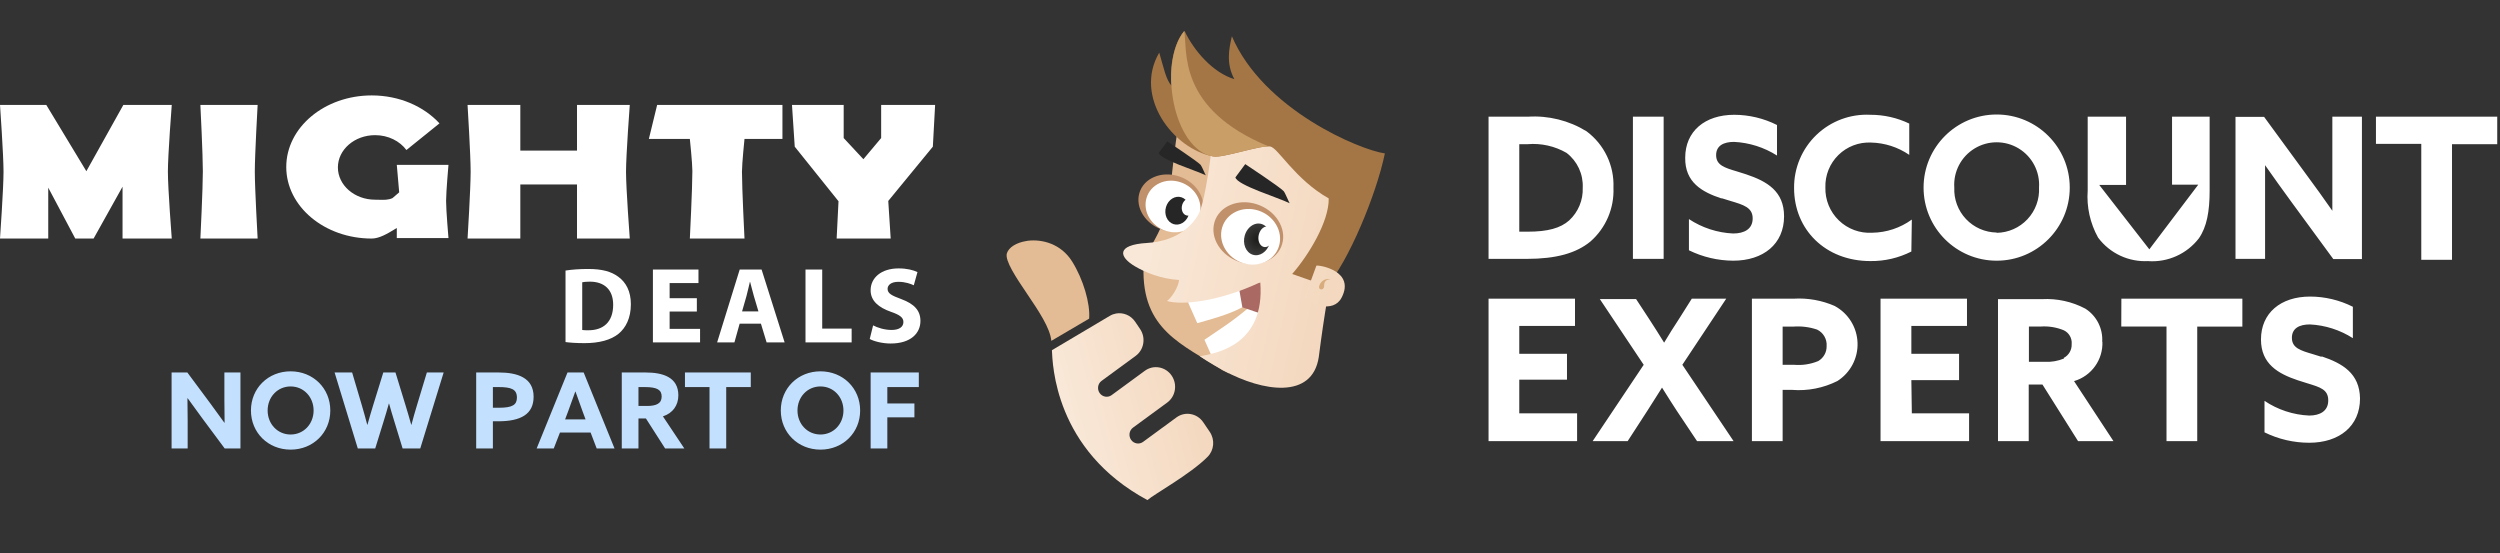 <svg width="262" height="58" viewBox="0 0 262 58" fill="none" xmlns="http://www.w3.org/2000/svg">
<rect x="0" y="0" width="262" height="58" fill="#333333" stroke="none"/>
<path fill-rule="evenodd" clip-rule="evenodd" d="M107.721 25.231C107.662 25.238 107.606 25.251 107.549 25.261C106.513 25.427 105.725 25.918 105.522 26.542C105.277 27.297 106.527 29.147 107.63 30.78C108.83 32.555 110.058 34.38 110.18 35.722L114.142 33.393C114.269 31.804 113.523 29.259 112.357 27.401C111.182 25.527 109.192 25.052 107.721 25.231Z" fill="#E3BB94"/>
<path fill-rule="evenodd" clip-rule="evenodd" d="M116.312 33.099L110.24 36.702C110.316 38.114 110.494 47.161 120.251 52.409C120.959 51.781 124.744 49.705 126.557 47.874C127.244 47.18 127.338 46.08 126.784 45.261L126.102 44.255C125.463 43.312 124.196 43.082 123.292 43.745L119.79 46.311C119.389 46.605 118.829 46.508 118.538 46.095C118.248 45.682 118.338 45.11 118.738 44.816L122.325 42.188C123.207 41.541 123.415 40.287 122.792 39.367C122.153 38.424 120.886 38.194 119.981 38.857L116.497 41.41C116.096 41.704 115.536 41.607 115.245 41.195C114.955 40.782 115.045 40.209 115.445 39.916L119.015 37.3C119.897 36.654 120.104 35.399 119.481 34.48L118.963 33.715C118.505 33.038 117.717 32.723 116.969 32.855C116.743 32.895 116.521 32.975 116.312 33.099Z" fill="url(#paint0_linear_6015_290579)"/>
<path fill-rule="evenodd" clip-rule="evenodd" d="M119.845 27.954C119.868 27.284 120.495 26.057 120.737 25.623C121.471 24.307 122.386 22.632 122.634 20.056C123.047 15.773 123.5 12.993 123.5 12.993C123.5 12.993 125.042 12.911 127.428 13.142C130.338 16.841 132.837 25.579 133.386 28.444C134.752 34.91 132.557 37.169 128.772 39.121L128.123 38.802C123.997 36.096 119.621 34.636 119.845 27.954Z" fill="#E3BB94"/>
<path fill-rule="evenodd" clip-rule="evenodd" d="M132.159 29.001C132.871 31.958 128.197 33.086 125.476 33.87L124.512 31.699C125.915 30.721 129.263 30.384 132.159 29.001Z" fill="white"/>
<path fill-rule="evenodd" clip-rule="evenodd" d="M131.24 31.92C134.703 34.043 131.254 36.589 127.189 37.78L126.226 35.609C127.629 34.63 129.11 33.772 131.24 31.92Z" fill="white"/>
<path fill-rule="evenodd" clip-rule="evenodd" d="M130.201 32.209L132.827 33.097L132.384 29.524L129.807 29.978L130.201 32.209Z" fill="#AA6963"/>
<path fill-rule="evenodd" clip-rule="evenodd" d="M121.87 24.096C123.691 24.687 125.543 23.91 126.008 22.358C126.47 20.807 125.369 19.071 123.547 18.479C121.726 17.887 119.874 18.664 119.411 20.215C118.947 21.767 120.048 23.503 121.87 24.096Z" fill="#C1916B"/>
<path fill-rule="evenodd" clip-rule="evenodd" d="M122.171 24.193C123.701 24.69 125.285 23.952 125.706 22.541C126.127 21.131 125.226 19.586 123.696 19.09C122.163 18.591 120.579 19.329 120.158 20.739C119.736 22.149 120.638 23.695 122.171 24.193Z" fill="white"/>
<path fill-rule="evenodd" clip-rule="evenodd" d="M124.249 20.937C124.092 21.056 123.962 21.241 123.894 21.469C123.75 21.954 123.939 22.446 124.317 22.569C124.395 22.594 124.475 22.602 124.553 22.594C124.285 23.292 123.604 23.688 122.978 23.485C122.314 23.269 121.967 22.465 122.198 21.69C122.43 20.915 123.154 20.461 123.818 20.676C123.982 20.73 124.128 20.82 124.249 20.937Z" fill="#262626"/>
<path fill-rule="evenodd" clip-rule="evenodd" d="M126.369 18.374C126.327 18.353 125.958 17.426 125.825 17.277C125.475 16.891 122.332 14.819 122.332 14.819L121.439 16.023C121.598 16.736 125.326 17.854 126.369 18.374Z" fill="#262626"/>
<path fill-rule="evenodd" clip-rule="evenodd" d="M125.72 22.197C125.152 23.478 123.483 25.269 120.207 25.463C116.967 25.655 117.233 26.913 118.969 27.925C120.03 28.544 121.645 29.229 123.57 29.343C123.477 30.095 122.882 31.076 122.305 31.546C123.786 32.012 127.72 31.634 132.078 29.579C132.595 36.162 127.493 37.025 125.734 37.335C125.734 37.335 126.806 38.072 128.31 38.876C132.299 41.011 137.533 41.91 138.209 37.411C139.359 28.378 140.73 22.929 142.385 18.838C140.93 18.251 136.723 15.372 134.523 14.675C131.766 13.803 129.193 13.37 127.2 13.157C127.001 16.229 126.27 20.957 125.72 22.197Z" fill="url(#paint1_linear_6015_290579)"/>
<path fill-rule="evenodd" clip-rule="evenodd" d="M135.419 28.713C137.11 26.785 139.295 23.229 139.249 20.796C135.667 18.756 133.952 15.487 133.114 15.351C132.129 15.192 128.168 16.578 127.174 16.398C122.932 15.63 118.78 10.12 121.488 5.518C121.979 7.167 122.184 8.33 122.785 8.999C122.548 7.658 122.865 4.545 124.146 3.251C125.099 5.283 127.107 7.625 129.361 8.295C128.477 6.671 128.797 5.101 129.102 3.801C132.392 11.482 142.496 15.711 145.135 16.078C144.223 20.469 141.274 27.496 139.041 29.986L135.419 28.713Z" fill="#A47646"/>
<path fill-rule="evenodd" clip-rule="evenodd" d="M133.012 15.369C132.036 15.208 128.113 16.588 127.128 16.406C122.923 15.63 121.372 6.693 124.103 3.241C124.481 5.298 123.307 11.385 133.012 15.369Z" fill="#CA9E67"/>
<path fill-rule="evenodd" clip-rule="evenodd" d="M136.752 31.133C137.2 31.86 139.717 32.884 140.597 31.199C142.047 28.424 138.355 27.768 137.959 27.838L136.752 31.133Z" fill="url(#paint2_linear_6015_290579)"/>
<path fill-rule="evenodd" clip-rule="evenodd" d="M139.453 29.324C139.064 29.116 138.484 29.346 138.276 29.897C138.068 30.446 138.775 30.482 138.769 29.975C138.759 29.137 139.453 29.324 139.453 29.324Z" fill="#D8AC7C"/>
<path fill-rule="evenodd" clip-rule="evenodd" d="M129.922 27.459C131.88 28.098 133.869 27.262 134.367 25.589C134.863 23.919 133.679 22.047 131.722 21.408C129.764 20.77 127.775 21.605 127.278 23.277C126.781 24.949 127.964 26.82 129.922 27.459Z" fill="#C1916B"/>
<path fill-rule="evenodd" clip-rule="evenodd" d="M130.246 27.564C131.889 28.101 133.591 27.306 134.043 25.786C134.495 24.268 133.525 22.602 131.881 22.066C130.234 21.528 128.532 22.323 128.081 23.841C127.629 25.361 128.599 27.027 130.246 27.564Z" fill="white"/>
<path fill-rule="evenodd" clip-rule="evenodd" d="M131.283 26.693C132.003 26.928 132.798 26.398 133.061 25.513C133.324 24.626 132.955 23.717 132.235 23.481C132.044 23.418 131.847 23.41 131.657 23.447C131.13 23.551 130.649 24.009 130.456 24.659C130.194 25.546 130.561 26.457 131.283 26.693Z" fill="url(#paint3_radial_6015_290579)"/>
<path fill-rule="evenodd" clip-rule="evenodd" d="M132.387 25.862C132.796 26.007 133.256 25.656 133.415 25.078C133.573 24.499 133.37 23.913 132.96 23.768C132.551 23.623 132.091 23.973 131.932 24.552C131.774 25.13 131.977 25.717 132.387 25.862Z" fill="white"/>
<path fill-rule="evenodd" clip-rule="evenodd" d="M135.159 21.301C135.111 21.277 134.686 20.207 134.531 20.036C134.127 19.589 130.501 17.199 130.501 17.199L129.47 18.589C129.653 19.411 133.956 20.701 135.159 21.301Z" fill="#262626"/>
<path fill-rule="evenodd" clip-rule="evenodd" d="M30.457 47.121C28.092 47.121 26.299 45.339 26.299 43.018C26.299 40.697 28.092 38.915 30.457 38.915C32.822 38.915 34.615 40.697 34.615 43.018C34.615 45.339 32.822 47.121 30.457 47.121ZM21.162 43.788L23.549 47H25.199V39.036H23.516V41.995C23.516 42.765 23.527 43.535 23.538 44.294L23.516 44.305C23.021 43.612 22.537 42.941 22.02 42.248L19.633 39.036H17.983V47H19.666V44.041C19.666 43.271 19.655 42.501 19.644 41.742L19.666 41.731C20.161 42.424 20.645 43.095 21.162 43.788ZM32.866 43.018C32.866 44.426 31.832 45.537 30.457 45.537C29.082 45.537 28.048 44.426 28.048 43.018C28.048 41.61 29.082 40.499 30.457 40.499C31.832 40.499 32.866 41.61 32.866 43.018ZM36.903 39.036H35.066L37.497 47H39.323L40.181 44.228C40.39 43.557 40.577 42.93 40.753 42.292H40.775C40.951 42.93 41.127 43.524 41.336 44.195L42.194 47H44.042L46.495 39.036H44.735L43.712 42.424C43.503 43.106 43.294 43.843 43.118 44.514H43.096C42.909 43.832 42.7 43.128 42.491 42.446L41.446 39.036H40.17L39.114 42.446C38.905 43.117 38.696 43.832 38.509 44.514H38.487C38.311 43.843 38.113 43.128 37.915 42.457L36.903 39.036ZM49.905 39.036H52.27C54.217 39.036 55.922 39.575 55.922 41.577C55.922 43.414 54.58 44.151 52.204 44.151H51.654V47H49.905V39.036ZM52.292 42.732H51.654V40.565H52.248C53.568 40.565 54.173 40.785 54.173 41.665C54.173 42.413 53.733 42.732 52.292 42.732ZM59.475 39.036H61.169L64.403 47H62.533L61.895 45.328H58.683L58.034 47H56.241L59.475 39.036ZM59.222 43.953L59.541 43.106C59.794 42.435 60.08 41.643 60.289 41.038H60.311C60.52 41.643 60.806 42.435 61.037 43.062L61.367 43.953H59.222ZM65.162 39.036H67.659C69.474 39.036 71.091 39.531 71.091 41.434C71.091 42.457 70.53 43.293 69.474 43.634L71.718 47H69.705L67.692 43.854H66.911V47H65.162V39.036ZM67.791 42.545H66.911V40.565H67.582C68.88 40.565 69.342 40.862 69.342 41.555C69.342 42.292 68.781 42.545 67.791 42.545ZM74.358 47V40.565H71.784V39.036H78.681V40.565H76.107V47H74.358ZM88.394 43.018C88.394 44.426 87.36 45.537 85.985 45.537C84.61 45.537 83.576 44.426 83.576 43.018C83.576 41.61 84.61 40.499 85.985 40.499C87.36 40.499 88.394 41.61 88.394 43.018ZM85.985 47.121C83.62 47.121 81.827 45.339 81.827 43.018C81.827 40.697 83.62 38.915 85.985 38.915C88.35 38.915 90.143 40.697 90.143 43.018C90.143 45.339 88.35 47.121 85.985 47.121ZM96.292 39.036H91.243V47H92.992V43.733H95.83V42.281H92.992V40.565H96.292V39.036Z" fill="#C3E1FF"/>
<path fill-rule="evenodd" clip-rule="evenodd" d="M93.019 30.273C93.019 30.758 93.449 30.972 94.455 31.346C95.827 31.851 96.462 32.553 96.462 33.632C96.462 34.906 95.471 36 93.338 36C92.458 36 91.58 35.765 91.148 35.526L91.502 34.099C91.966 34.345 92.695 34.579 93.445 34.579C94.25 34.579 94.677 34.25 94.677 33.748C94.677 33.279 94.307 33.003 93.379 32.681C92.085 32.229 91.241 31.535 91.241 30.42C91.241 29.119 92.35 28.129 94.173 28.129C95.057 28.129 95.695 28.302 96.152 28.514L95.765 29.898C95.458 29.753 94.9 29.535 94.147 29.535C93.383 29.535 93.019 29.883 93.019 30.273ZM61.629 34.612C61.415 34.612 61.17 34.61 61.017 34.582V29.583C61.173 29.549 61.43 29.517 61.814 29.517C63.321 29.517 64.263 30.351 64.26 31.937C64.26 33.762 63.216 34.625 61.629 34.612ZM64.804 29.008C64.062 28.456 63.101 28.188 61.631 28.188C60.752 28.188 59.912 28.25 59.267 28.353V35.848C59.698 35.907 60.347 35.961 61.258 35.961C62.769 35.961 64.018 35.641 64.833 34.972C65.578 34.354 66.115 33.343 66.115 31.88C66.115 30.53 65.609 29.6 64.804 29.008ZM70.177 32.652H73.03V31.252H70.177V29.662H73.2V28.248H68.425V35.881H73.367V34.468H70.177V32.652ZM78.233 31.015L77.769 32.635H79.484L79.002 31.013C78.913 30.713 78.822 30.359 78.737 30.024C78.694 29.856 78.652 29.693 78.612 29.544H78.588C78.54 29.731 78.492 29.941 78.444 30.154L78.444 30.154C78.375 30.452 78.305 30.757 78.233 31.015ZM75.156 35.881L77.521 28.248H79.815L82.228 35.881H80.34L79.745 33.921H77.515L76.968 35.881H75.156ZM86.168 28.248H84.416V35.881H89.252V34.434H86.168V28.248Z" fill="white"/>
<path fill-rule="evenodd" clip-rule="evenodd" d="M41.835 20.157L41.584 17.275H47C47 17.275 46.75 20.114 46.75 21.063C46.749 22.036 47 24.95 47 24.95H41.584V23.894C41.497 23.945 41.404 24.001 41.307 24.06C40.64 24.464 39.755 25 38.957 25C34.01 25 30 21.642 30 17.5C30 13.358 34.01 10 38.957 10C41.849 10 44.419 11.149 46.057 12.929L42.592 15.722C41.898 14.785 40.69 14.164 39.311 14.164C37.157 14.164 35.411 15.678 35.411 17.546C35.411 19.414 37.157 20.928 39.311 20.928C39.451 20.928 39.588 20.932 39.722 20.936H39.722H39.722C40.23 20.951 40.698 20.964 41.133 20.761L41.835 20.157ZM60.47 15.782V11H66C66 11 65.607 16.25 65.607 18C65.607 19.75 66 25 66 25H60.47V19.331H54.53V25H49C49 25 49.324 19.75 49.324 18C49.324 16.25 49 11 49 11H54.53V15.782H60.47ZM72.296 14.562H68L68.868 11H82V14.562H78.023C78.023 14.562 77.758 17.138 77.758 17.997C77.758 19.748 78.023 25 78.023 25H72.296C72.296 25 72.561 19.699 72.561 17.931C72.561 17.089 72.296 14.562 72.296 14.562ZM92.345 11V14.467L90.483 16.685L88.418 14.467V11H83L83.288 15.371L87.876 21.09L87.68 25H93.344L93.09 21.06L97.763 15.371L98 11H92.345ZM21 11C21 11 21.259 16.217 21.259 17.956C21.259 19.717 21 25 21 25H27C27 25 26.704 19.742 26.704 17.989C26.704 16.242 27 11 27 11H21ZM9.05 17.943L12.925 11H18C18 11 17.595 16.241 17.595 17.992C17.595 19.747 18 25 18 25H12.842V19.567L9.809 25H7.888L5.056 19.666V25H0C0 25 0.37 19.744 0.37 17.992C0.37 16.244 0 11 0 11H4.854L9.05 17.943Z" fill="white"/>
<path fill-rule="evenodd" clip-rule="evenodd" d="M209.25 12C213.48 12 216.91 15.43 216.91 19.66C216.91 23.89 213.48 27.32 209.25 27.32C205.02 27.32 201.59 23.89 201.59 19.66C201.59 15.43 205.02 12 209.25 12ZM200.36 23.01C199.153 23.888 197.703 24.37 196.21 24.39C194.913 24.469 193.643 24 192.709 23.096C191.775 22.193 191.264 20.939 191.3 19.64C191.262 18.366 191.758 17.135 192.667 16.243C193.577 15.35 194.817 14.878 196.09 14.94C197.52 14.973 198.91 15.421 200.09 16.23V12.95C198.82 12.341 197.429 12.027 196.02 12.03C193.923 11.922 191.874 12.686 190.359 14.14C188.845 15.595 187.998 17.61 188.02 19.71C188.02 24.05 191.29 27.36 196.02 27.36C197.51 27.377 198.981 27.034 200.31 26.36L200.36 23.01ZM181.35 21.057L181.35 21.057L181.35 21.057C181.058 20.97 180.747 20.878 180.42 20.77V20.8C178.39 20.13 176.57 19.12 176.61 16.53C176.61 13.76 178.67 12.03 181.75 12.03C183.306 12.033 184.84 12.4 186.23 13.1V16.3C184.879 15.442 183.328 14.949 181.73 14.87C180.64 14.87 179.85 15.26 179.85 16.26C179.85 17.311 180.74 17.578 182.011 17.959C182.311 18.049 182.633 18.145 182.97 18.26C185.19 19 186.97 20.04 186.97 22.67C186.97 25.57 184.8 27.32 181.64 27.32C180.031 27.311 178.445 26.939 177 26.23V22.96C178.379 23.871 179.979 24.393 181.63 24.47C182.81 24.47 183.68 24 183.68 22.89C183.68 21.75 182.738 21.47 181.35 21.057ZM169.09 19.67C169.186 17.355 168.13 15.142 166.27 13.76C164.425 12.624 162.272 12.09 160.11 12.23H156V27.13H160C163.08 27.13 165.19 26.54 166.69 25.3C168.299 23.882 169.181 21.813 169.09 19.67ZM242.369 37.109C242.664 37.196 242.98 37.289 243.31 37.4L243.29 37.34C245.5 38.08 247.29 39.13 247.33 41.76C247.33 44.66 245.16 46.4 242 46.4C240.377 46.399 238.776 46.026 237.32 45.31V42.01C238.71 42.942 240.328 43.475 242 43.55C243.13 43.55 244 43.08 244 41.97C244 40.836 243.203 40.593 241.798 40.166C241.493 40.073 241.16 39.971 240.8 39.85C238.78 39.17 236.95 38.16 236.95 35.58C236.95 32.8 239.02 31.08 242.1 31.08C243.656 31.083 245.19 31.45 246.58 32.15V35.44C245.231 34.577 243.68 34.081 242.08 34C240.98 34 240.19 34.4 240.19 35.4C240.19 36.465 241.088 36.73 242.369 37.109ZM188 31.3C189.478 31.214 190.956 31.482 192.31 32.08H192.3C193.716 32.854 194.618 34.318 194.671 35.931C194.725 37.544 193.922 39.064 192.56 39.93C191.094 40.666 189.455 40.988 187.82 40.86H186.82V46.23H183.6V31.3H188ZM159.22 39.79H164.22V37.08H159.22V34.16H165.06V31.3H156V46.23H165.28V43.32H159.22V39.79ZM180.91 31.3H177.3L176 33.36C175.45 34.2 174.88 35.1 174.4 35.91C173.89 35.08 173.32 34.18 172.77 33.34L171.46 31.34H167.66L172.26 38.23L166.91 46.23H170.58L172.66 43.02C173.002 42.491 173.318 41.988 173.64 41.477C173.817 41.195 173.995 40.911 174.18 40.62L174.394 40.962C174.819 41.638 175.258 42.339 175.72 43.04L177.85 46.23H181.68L176.31 38.23L180.91 31.3ZM190.55 37.84C189.744 38.173 188.869 38.307 188 38.23H186.82V34.23H187.91C188.762 34.162 189.62 34.267 190.43 34.54C191.09 34.859 191.487 35.55 191.43 36.28C191.443 36.922 191.106 37.519 190.55 37.84ZM205.31 39.84H200.31L200.36 43.32H206.36V46.23H197.08V31.3H206.14V34.16H200.31V37.08H205.31V39.84ZM220.31 35.84C220.404 34.443 219.729 33.105 218.55 32.35C217.149 31.608 215.573 31.263 213.99 31.35H209.39V46.23H212.61V40.3H214.05L217.78 46.23H221.49L217.36 39.94C219.192 39.406 220.42 37.686 220.33 35.78L220.31 35.84ZM214.31 37.92C214.994 37.953 215.678 37.834 216.31 37.57L216.28 37.51C216.812 37.231 217.136 36.67 217.11 36.07C217.169 35.457 216.837 34.873 216.28 34.61C215.517 34.298 214.693 34.164 213.87 34.22H212.63V37.92H214.31ZM222.31 34.22H227.05V46.23H230.27V34.23H235V31.3H222.32L222.31 34.22ZM160.11 24.28C162.2 24.28 163.54 23.91 164.45 23.1C165.402 22.219 165.92 20.966 165.87 19.67C165.936 18.248 165.301 16.884 164.17 16.02C162.934 15.308 161.511 14.991 160.09 15.11H159.22V24.28H160.11ZM174.35 12.23H171.13V27.13H174.35V12.23ZM209.25 24.37C208.031 24.352 206.87 23.841 206.034 22.954C205.197 22.067 204.756 20.878 204.81 19.66C204.699 18.003 205.52 16.421 206.939 15.559C208.359 14.696 210.141 14.696 211.561 15.559C212.98 16.421 213.801 18.003 213.69 19.66C213.753 20.883 213.315 22.08 212.477 22.974C211.64 23.868 210.475 24.383 209.25 24.4V24.37ZM230.44 24.98C229.188 26.601 227.214 27.496 225.17 27.37V27.36C223.104 27.485 221.115 26.56 219.88 24.9C219.044 23.398 218.665 21.684 218.79 19.97V12.23H222.81V19.38H220L225.25 26.13L230.38 19.35H227.63V12.23H231.57V19.98C231.57 22.17 231.27 23.79 230.44 24.98ZM244.43 17.79V22.09C243.52 20.79 242.63 19.54 241.67 18.25L237.28 12.25H234.28V27.13H237.38V21.6V17.31C238.29 18.6 239.18 19.86 240.13 21.15L244.53 27.15H247.53V12.23H244.43V17.79ZM249 15.08V12.23H261.71V15.11H256.97V27.23H253.75V15.08H249Z" fill="white"/>
<defs>
<linearGradient id="paint0_linear_6015_290579" x1="114.388" y1="53.484" x2="127.815" y2="49.946" gradientUnits="userSpaceOnUse">
<stop stop-color="#F9E8D8"/>
<stop offset="1" stop-color="#F4D8BF"/>
</linearGradient>
<linearGradient id="paint1_linear_6015_290579" x1="117.833" y1="34.298" x2="137.865" y2="38.71" gradientUnits="userSpaceOnUse">
<stop stop-color="#F9E8D8"/>
<stop offset="1" stop-color="#F4D8BF"/>
</linearGradient>
<linearGradient id="paint2_linear_6015_290579" x1="118.022" y1="34.867" x2="137.782" y2="40.233" gradientUnits="userSpaceOnUse">
<stop stop-color="#F9E8D8"/>
<stop offset="1" stop-color="#F4D8BF"/>
</linearGradient>
<radialGradient id="paint3_radial_6015_290579" cx="0" cy="0" r="1" gradientUnits="userSpaceOnUse" gradientTransform="translate(131.759 25.087) rotate(-10) scale(1.48 1.723)">
<stop stop-color="#1C1C1A"/>
<stop offset="1" stop-color="#3A3A3A"/>
</radialGradient>
</defs>
</svg>
